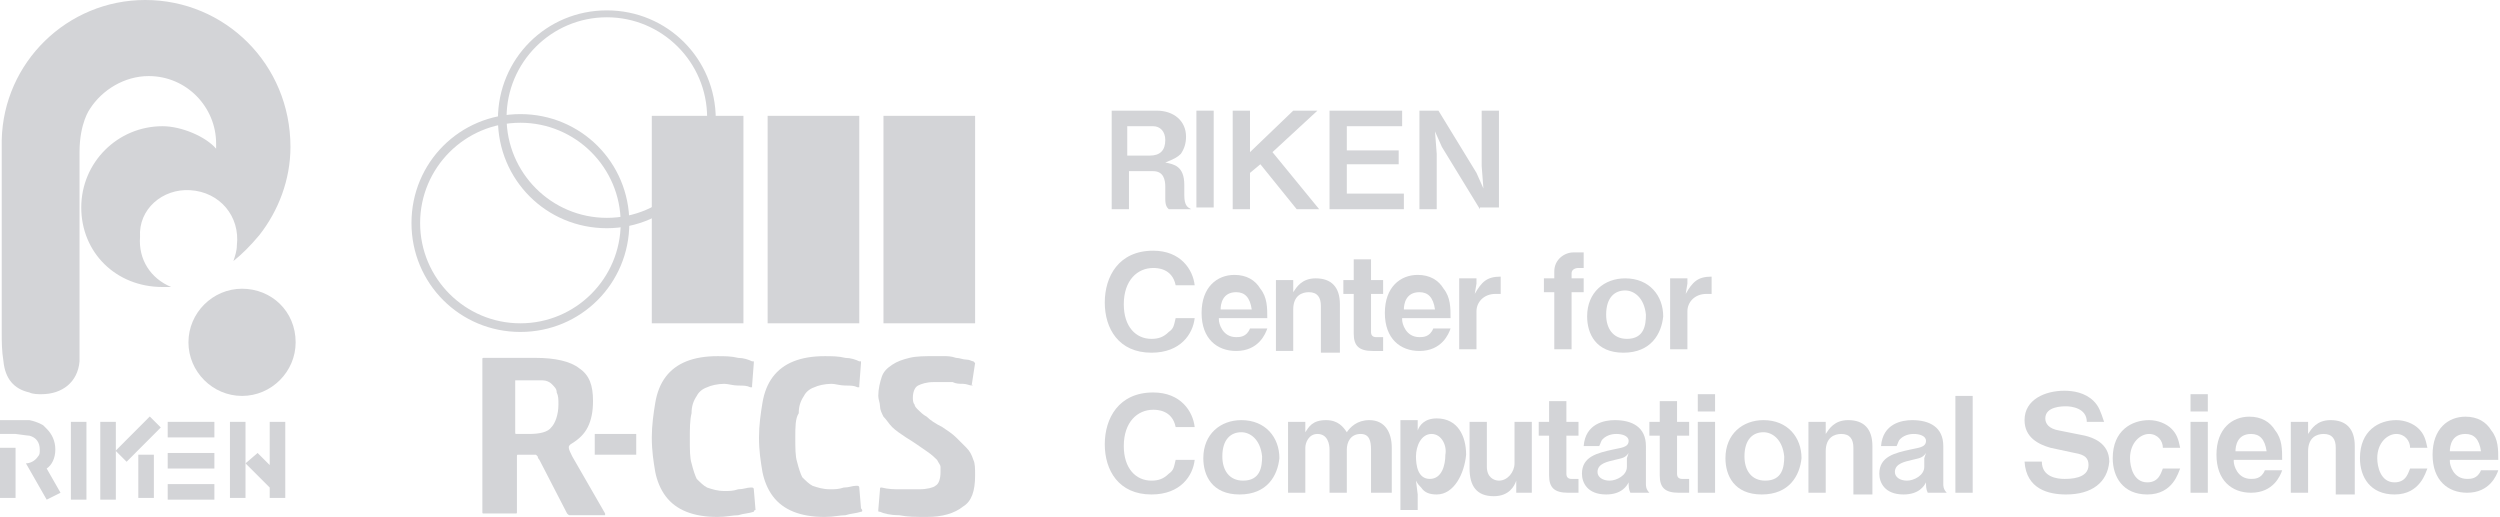 <?xml version="1.0" encoding="utf-8"?>
<svg version="1.1" xmlns="http://www.w3.org/2000/svg" xmlns:xlink="http://www.w3.org/1999/xlink" x="0px"
	 y="0px" viewBox="0 0 144.6 29.9" style="enable-background:new 0 0 144.6 29.9;" xml:space="preserve">
<style type="text/css">
	.st0{fill:rgb(211, 212, 215);}
</style>
<g>
	<g>
		<g>
			<path class="st0" d="M31.2,26.6c-0.1-0.1-0.1-0.2-0.1-0.2c0,0-0.1-0.1-0.1-0.1h-1c-0.1,0-0.1,0-0.1,0.1v3.2c0,0.1,0,0.1-0.1,0.1
				H28c-0.1,0-0.1,0-0.1-0.1v-8.8c0-0.1,0-0.1,0.1-0.1h3c1.1,0,2,0.2,2.5,0.6c0.6,0.4,0.8,1,0.8,1.9c0,0.6-0.1,1.1-0.3,1.5
				c-0.2,0.4-0.5,0.7-1,1c-0.1,0.1-0.1,0.1-0.1,0.2c0,0.1,0.1,0.3,0.2,0.5l1.9,3.3c0,0,0,0.1,0,0.1c0,0,0,0-0.1,0h-1.9
				c-0.1,0-0.1,0-0.2-0.1L31.2,26.6z M30.6,25.1c0.6,0,1.1-0.1,1.3-0.4c0.2-0.2,0.4-0.7,0.4-1.3c0-0.3,0-0.5-0.1-0.7
				c0-0.2-0.1-0.3-0.3-0.5c-0.1-0.1-0.3-0.2-0.5-0.2C31.2,22,31,22,30.6,22H30c-0.1,0-0.1,0-0.2,0c0,0,0,0,0,0.1V25
				c0,0.1,0,0.1,0.1,0.1H30.6z"/>
		</g>
	</g>
	<rect x="34.4" y="25.1" class="st0" width="2.4" height="1.2"/>
	<path class="st0" d="M43.6,29.6c-0.3,0.1-0.6,0.1-0.9,0.2c-0.3,0-0.7,0.1-1.2,0.1c-0.7,0-1.3-0.1-1.8-0.3c-0.5-0.2-0.9-0.5-1.2-0.9
		c-0.3-0.4-0.5-0.9-0.6-1.4c-0.1-0.6-0.2-1.2-0.2-2c0-0.7,0.1-1.4,0.2-2c0.1-0.6,0.3-1.1,0.6-1.5c0.3-0.4,0.7-0.7,1.2-0.9
		c0.5-0.2,1.1-0.3,1.8-0.3c0.4,0,0.8,0,1.2,0.1c0.3,0,0.6,0.1,0.8,0.2c0,0,0.1,0,0.1,0c0,0,0,0,0,0.1l-0.1,1.3c0,0,0,0,0,0.1
		c0,0-0.1,0-0.1,0c-0.2-0.1-0.4-0.1-0.7-0.1c-0.3,0-0.6-0.1-0.8-0.1c-0.4,0-0.8,0.1-1,0.2c-0.3,0.1-0.5,0.3-0.6,0.5
		c-0.2,0.3-0.3,0.6-0.3,1c-0.1,0.4-0.1,0.9-0.1,1.5c0,0.6,0,1.1,0.1,1.4c0.1,0.4,0.2,0.7,0.3,0.9c0.2,0.2,0.4,0.4,0.6,0.5
		c0.3,0.1,0.6,0.2,1,0.2c0.3,0,0.5,0,0.8-0.1c0.3,0,0.5-0.1,0.7-0.1c0,0,0.1,0,0.1,0c0,0,0.1,0,0.1,0.1l0.1,1.2
		C43.6,29.5,43.6,29.6,43.6,29.6z"/>
	<path class="st0" d="M49.8,29.6c-0.3,0.1-0.6,0.1-0.9,0.2c-0.3,0-0.7,0.1-1.2,0.1c-0.7,0-1.3-0.1-1.8-0.3c-0.5-0.2-0.9-0.5-1.2-0.9
		c-0.3-0.4-0.5-0.9-0.6-1.4c-0.1-0.6-0.2-1.2-0.2-2c0-0.7,0.1-1.4,0.2-2c0.1-0.6,0.3-1.1,0.6-1.5c0.3-0.4,0.7-0.7,1.2-0.9
		c0.5-0.2,1.1-0.3,1.8-0.3c0.4,0,0.8,0,1.2,0.1c0.3,0,0.6,0.1,0.8,0.2c0,0,0.1,0,0.1,0c0,0,0,0,0,0.1l-0.1,1.3c0,0,0,0,0,0.1
		c0,0-0.1,0-0.1,0c-0.2-0.1-0.4-0.1-0.7-0.1c-0.3,0-0.6-0.1-0.8-0.1c-0.4,0-0.8,0.1-1,0.2c-0.3,0.1-0.5,0.3-0.6,0.5
		c-0.2,0.3-0.3,0.6-0.3,1C46,24.2,46,24.7,46,25.3c0,0.6,0,1.1,0.1,1.4c0.1,0.4,0.2,0.7,0.3,0.9c0.2,0.2,0.4,0.4,0.6,0.5
		c0.3,0.1,0.6,0.2,1,0.2c0.3,0,0.5,0,0.8-0.1c0.3,0,0.5-0.1,0.7-0.1c0,0,0.1,0,0.1,0c0,0,0.1,0,0.1,0.1l0.1,1.2
		C49.9,29.5,49.9,29.6,49.8,29.6z"/>
	<g>
		<g>
			<path class="st0" d="M56.2,22.3c-0.1,0-0.3-0.1-0.5-0.1c-0.2,0-0.4,0-0.6-0.1c-0.2,0-0.4,0-0.6,0c-0.2,0-0.4,0-0.5,0
				c-0.4,0-0.7,0.1-0.9,0.2c-0.2,0.1-0.3,0.4-0.3,0.7c0,0.1,0,0.3,0.1,0.4c0,0.1,0.1,0.2,0.2,0.3c0.1,0.1,0.3,0.3,0.5,0.4
				c0.2,0.2,0.5,0.4,0.9,0.6c0.3,0.2,0.6,0.4,0.8,0.6c0.2,0.2,0.4,0.4,0.6,0.6c0.2,0.2,0.3,0.4,0.4,0.7c0.1,0.2,0.1,0.5,0.1,0.9
				c0,0.9-0.2,1.5-0.7,1.8c-0.5,0.4-1.2,0.6-2.1,0.6c-0.6,0-1.1,0-1.6-0.1c-0.5,0-0.9-0.1-1.1-0.2c-0.1,0-0.1,0-0.1-0.1l0.1-1.2
				c0-0.1,0-0.1,0.1-0.1c0.4,0.1,0.7,0.1,1.1,0.1c0.4,0,0.8,0,1.1,0c0.4,0,0.8-0.1,0.9-0.2c0.2-0.1,0.3-0.4,0.3-0.8
				c0-0.1,0-0.2,0-0.3s-0.1-0.2-0.2-0.4c-0.1-0.1-0.3-0.3-0.6-0.5c-0.3-0.2-0.7-0.5-1.2-0.8c-0.3-0.2-0.6-0.4-0.8-0.6
				c-0.2-0.2-0.3-0.4-0.5-0.6c-0.1-0.2-0.2-0.4-0.2-0.6c0-0.2-0.1-0.4-0.1-0.6c0-0.4,0.1-0.8,0.2-1.1c0.1-0.3,0.3-0.5,0.6-0.7
				c0.3-0.2,0.6-0.3,1-0.4c0.4-0.1,0.9-0.1,1.4-0.1c0.2,0,0.4,0,0.6,0c0.2,0,0.4,0,0.7,0.1c0.2,0,0.4,0.1,0.6,0.1
				c0.2,0,0.3,0.1,0.4,0.1c0,0,0.1,0.1,0.1,0.1L56.2,22.3C56.3,22.2,56.3,22.3,56.2,22.3z"/>
		</g>
	</g>
	<g>
		<g>
			<rect x="44.4" y="6.7" class="st0" width="5.3" height="12"/>
			<rect x="37.7" y="6.7" class="st0" width="5.3" height="12"/>
			<rect x="51.1" y="6.7" class="st0" width="5.3" height="12"/>
			<path class="st0" d="M30.1,19.2c-3.5,0-6.3-2.8-6.3-6.3c0-3.5,2.8-6.3,6.3-6.3s6.3,2.8,6.3,6.3C36.4,16.4,33.6,19.2,30.1,19.2z
				 M30.1,7.1c-3.2,0-5.8,2.6-5.8,5.8c0,3.2,2.6,5.8,5.8,5.8c3.2,0,5.8-2.6,5.8-5.8C35.9,9.7,33.3,7.1,30.1,7.1z"/>
			<path class="st0" d="M35.1,13.2c-3.5,0-6.3-2.8-6.3-6.3c0-3.5,2.8-6.3,6.3-6.3c3.5,0,6.3,2.8,6.3,6.3
				C41.4,10.3,38.6,13.2,35.1,13.2z M35.1,1c-3.2,0-5.8,2.6-5.8,5.8c0,3.2,2.6,5.8,5.8,5.8c3.2,0,5.8-2.6,5.8-5.8
				C40.9,3.6,38.3,1,35.1,1z"/>
		</g>
	</g>
	<g>
		<path class="st0" d="M67.6,12.1c-0.1-0.1-0.2-0.2-0.2-0.6v-0.7c0-0.4-0.1-0.9-0.7-0.9h-1.4v2.2h-1V6.4h2.6c1,0,1.7,0.6,1.7,1.5
			c0,0.4-0.1,0.7-0.3,1c-0.2,0.2-0.4,0.3-0.9,0.5c0.5,0.1,1.1,0.2,1.1,1.3v0.6c0,0.6,0.2,0.7,0.4,0.8H67.6z M66.7,7.3h-1.5V9h1.3
			c0.6,0,0.9-0.3,0.9-0.9C67.4,7.6,67.1,7.3,66.7,7.3z"/>
		<path class="st0" d="M69.2,12.1V6.4h1v5.6H69.2z"/>
		<path class="st0" d="M75,12.1l-2.1-2.6l-0.6,0.5v2.1h-1V6.4h1v2.4l2.5-2.4h1.4l-2.6,2.4l2.7,3.3H75z"/>
		<path class="st0" d="M76.9,12.1V6.4h4.2v0.9h-3.2v1.4h3v0.8h-3v1.7h3.3v0.9H76.9z"/>
		<path class="st0" d="M85.6,12.1l-2.2-3.6L83,7.6l0.1,1.3v3.2h-1V6.4h1.1l2.2,3.6l0.4,0.9l-0.1-1.3V6.4h1v5.6H85.6z"/>
		<path class="st0" d="M66.6,20.4c-1.9,0-2.7-1.4-2.7-2.9c0-1.5,0.8-3,2.8-3c1.6,0,2.3,1.1,2.4,2H68c-0.2-1-1.1-1-1.3-1
			c-0.9,0-1.7,0.7-1.7,2.1c0,1.3,0.7,2,1.6,2c0.4,0,0.7-0.1,1-0.4c0.3-0.2,0.3-0.4,0.4-0.8h1.1C69,19.3,68.3,20.4,66.6,20.4z"/>
		<path class="st0" d="M70.5,18.5c0,0.2,0.2,1,1,1c0.2,0,0.6,0,0.8-0.5h1c-0.1,0.3-0.5,1.3-1.8,1.3c-1.1,0-2-0.7-2-2.2
			c0-1.5,0.9-2.2,1.9-2.2c0.7,0,1.2,0.3,1.5,0.8c0.4,0.5,0.4,1.1,0.4,1.7H70.5z M71.5,16.9c-0.8,0-0.9,0.7-0.9,1h1.8
			C72.3,17.2,72,16.9,71.5,16.9z"/>
		<path class="st0" d="M76.4,20.3v-2.6c0-0.5-0.2-0.8-0.7-0.8c-0.4,0-0.9,0.2-0.9,1v2.4h-1v-4.1h1v0.3l0,0.4
			c0.2-0.3,0.5-0.8,1.3-0.8c0.9,0,1.4,0.5,1.4,1.5v2.8H76.4z"/>
		<path class="st0" d="M79.3,16.9v2.3c0,0.2,0.1,0.3,0.3,0.3H80v0.8h-0.6c-0.8,0-1.1-0.3-1.1-1v-2.3h-0.6v-0.8h0.6V15h1v1.2H80v0.8
			H79.3z"/>
		<path class="st0" d="M81.1,18.5c0,0.2,0.2,1,1,1c0.2,0,0.6,0,0.8-0.5h1c-0.1,0.3-0.5,1.3-1.8,1.3c-1.1,0-2-0.7-2-2.2
			c0-1.5,0.9-2.2,1.9-2.2c0.7,0,1.2,0.3,1.5,0.8c0.4,0.5,0.4,1.1,0.4,1.7H81.1z M82.1,16.9c-0.8,0-0.9,0.7-0.9,1h1.8
			C82.9,17.2,82.6,16.9,82.1,16.9z"/>
		<path class="st0" d="M86.5,17c-0.7,0-1.1,0.5-1.1,1v2.2h-1v-4.1h1v0.3L85.3,17c0.4-0.7,0.7-1,1.5-1v1H86.5z"/>
		<path class="st0" d="M90.9,16.9v3.3h-1v-3.3h-0.6v-0.8h0.6v-0.4c0-0.7,0.6-1.1,1.1-1.1h0.6v0.9h-0.3c-0.2,0-0.4,0.1-0.4,0.3v0.3
			h0.7v0.8H90.9z"/>
		<path class="st0" d="M93.9,20.4c-1.6,0-2.1-1.1-2.1-2.1c0-1.4,1-2.2,2.2-2.2c1.4,0,2.2,1,2.2,2.2C96.1,19.3,95.5,20.4,93.9,20.4z
			 M94,16.8c-0.6,0-1.1,0.4-1.1,1.4c0,0.8,0.4,1.4,1.2,1.4c1,0,1.1-0.8,1.1-1.4C95.1,17.2,94.5,16.8,94,16.8z"/>
		<path class="st0" d="M98.7,17c-0.7,0-1.1,0.5-1.1,1v2.2h-1v-4.1h1v0.3L97.5,17c0.4-0.7,0.7-1,1.5-1v1H98.7z"/>
		<path class="st0" d="M66.6,28.6c-1.9,0-2.7-1.4-2.7-2.9c0-1.5,0.8-3,2.8-3c1.6,0,2.3,1.1,2.4,2H68c-0.2-1-1.1-1-1.3-1
			c-0.9,0-1.7,0.7-1.7,2.1c0,1.3,0.7,2,1.6,2c0.4,0,0.7-0.1,1-0.4c0.3-0.2,0.3-0.4,0.4-0.8h1.1C69,27.5,68.3,28.6,66.6,28.6z"/>
		<path class="st0" d="M71.7,28.6c-1.6,0-2.1-1.1-2.1-2.1c0-1.4,1-2.2,2.2-2.2c1.4,0,2.2,1,2.2,2.2C73.9,27.5,73.3,28.6,71.7,28.6z
			 M71.8,25c-0.6,0-1.1,0.4-1.1,1.4c0,0.8,0.4,1.4,1.2,1.4c1,0,1.1-0.8,1.1-1.4C72.9,25.4,72.3,25,71.8,25z"/>
		<path class="st0" d="M79.3,28.5v-2.5c0-0.5-0.1-0.9-0.6-0.9c-0.6,0-0.8,0.5-0.8,0.9v2.5h-1v-2.5c0-0.3-0.1-0.9-0.7-0.9
			c-0.5,0-0.7,0.5-0.7,0.8v2.6h-1v-4.1h1v0.2l0,0.4c0.2-0.3,0.4-0.7,1.2-0.7c0.7,0,1,0.4,1.2,0.7c0.2-0.3,0.6-0.7,1.3-0.7
			c0.9,0,1.3,0.7,1.3,1.6v2.6H79.3z"/>
		<path class="st0" d="M83.1,28.6c-0.4,0-0.7-0.1-0.9-0.4c-0.1-0.1-0.2-0.2-0.3-0.4l0.1,0.8v0.9h-1v-5.2h1v0.3l0,0.3
			c0.1-0.3,0.4-0.7,1.1-0.7c1.2,0,1.7,1,1.7,2.1C84.7,27.4,84.1,28.6,83.1,28.6z M82.8,25.1c-0.6,0-0.9,0.7-0.9,1.3
			c0,0.5,0.1,1.3,0.8,1.3c0.7,0,0.9-0.8,0.9-1.4C83.7,25.8,83.4,25.1,82.8,25.1z"/>
		<path class="st0" d="M87.7,28.5v-0.3l0-0.4c-0.1,0.3-0.4,0.9-1.3,0.9c-1,0-1.4-0.6-1.4-1.6v-2.7h1V27c0,0.6,0.4,0.8,0.7,0.8
			c0.5,0,0.9-0.5,0.9-1v-2.4h1v4.1H87.7z"/>
		<path class="st0" d="M90.6,25.1v2.3c0,0.2,0.1,0.3,0.3,0.3h0.4v0.8h-0.6c-0.8,0-1.1-0.3-1.1-1v-2.3H89v-0.8h0.6v-1.2h1v1.2h0.7
			v0.8H90.6z"/>
		<path class="st0" d="M94.3,28.5c-0.1-0.2-0.1-0.4-0.1-0.6c-0.1,0.2-0.4,0.7-1.3,0.7c-1.1,0-1.4-0.7-1.4-1.2c0-1,0.9-1.2,1.8-1.4
			c0.4-0.1,0.9-0.1,0.9-0.5c0-0.3-0.4-0.4-0.7-0.4c-0.1,0-0.5,0-0.8,0.3c-0.1,0.1-0.1,0.2-0.2,0.4h-0.9c0.1-1.3,1.2-1.5,1.8-1.5
			c1,0,1.8,0.4,1.8,1.5V28c0,0.1,0,0.3,0.2,0.5H94.3z M93.4,26.6c-0.4,0.1-1,0.2-1,0.7c0,0.3,0.3,0.5,0.7,0.5c0.4,0,1-0.3,1-0.8
			v-0.5l0.1-0.3C94,26.5,93.8,26.5,93.4,26.6z"/>
		<path class="st0" d="M97,25.1v2.3c0,0.2,0.1,0.3,0.3,0.3h0.4v0.8h-0.6c-0.8,0-1.1-0.3-1.1-1v-2.3h-0.6v-0.8H96v-1.2h1v1.2h0.7v0.8
			H97z"/>
		<path class="st0" d="M98.2,23.8v-1h1v1H98.2z M98.2,28.5v-4.1h1v4.1H98.2z"/>
		<path class="st0" d="M101.9,28.6c-1.6,0-2.1-1.1-2.1-2.1c0-1.4,1-2.2,2.2-2.2c1.4,0,2.2,1,2.2,2.2
			C104.1,27.5,103.5,28.6,101.9,28.6z M102,25c-0.6,0-1.1,0.4-1.1,1.4c0,0.8,0.4,1.4,1.2,1.4c1,0,1.1-0.8,1.1-1.4
			C103.1,25.4,102.5,25,102,25z"/>
		<path class="st0" d="M107.2,28.5v-2.6c0-0.5-0.2-0.8-0.7-0.8c-0.4,0-0.9,0.2-0.9,1v2.4h-1v-4.1h1v0.3l0,0.4
			c0.2-0.3,0.5-0.8,1.3-0.8c0.9,0,1.4,0.5,1.4,1.5v2.8H107.2z"/>
		<path class="st0" d="M111.5,28.5c-0.1-0.2-0.1-0.4-0.1-0.6c-0.1,0.2-0.4,0.7-1.3,0.7c-1.1,0-1.4-0.7-1.4-1.2c0-1,0.9-1.2,1.8-1.4
			c0.4-0.1,0.9-0.1,0.9-0.5c0-0.3-0.4-0.4-0.7-0.4c-0.1,0-0.5,0-0.8,0.3c-0.1,0.1-0.1,0.2-0.2,0.4h-0.9c0.1-1.3,1.2-1.5,1.8-1.5
			c1,0,1.8,0.4,1.8,1.5V28c0,0.1,0,0.3,0.2,0.5H111.5z M110.6,26.6c-0.4,0.1-1,0.2-1,0.7c0,0.3,0.3,0.5,0.7,0.5c0.4,0,1-0.3,1-0.8
			v-0.5l0.1-0.3C111.2,26.5,111,26.5,110.6,26.6z"/>
		<path class="st0" d="M113.1,28.5v-5.6h1v5.6H113.1z"/>
		<path class="st0" d="M119.5,28.6c-1,0-2.3-0.3-2.4-1.9h1c0,0.9,0.9,1,1.3,1c0.3,0,1.4,0,1.4-0.8c0-0.4-0.2-0.6-0.8-0.7l-1.4-0.3
			c-0.7-0.2-1.5-0.6-1.5-1.6c0-1.2,1.2-1.7,2.3-1.7c0.5,0,1.2,0.1,1.7,0.6c0.3,0.3,0.4,0.6,0.6,1.2h-1c0-0.8-0.9-0.9-1.2-0.9
			c-0.2,0-1.2,0-1.2,0.7c0,0.3,0.2,0.6,0.8,0.7l1.5,0.3c0.4,0.1,1.4,0.4,1.4,1.5C121.9,27.9,121,28.6,119.5,28.6z"/>
		<path class="st0" d="M124.2,28.6c-1.4,0-2-1-2-2.1c0-1.6,1.1-2.2,2.1-2.2c0.5,0,1,0.2,1.3,0.5c0.3,0.3,0.4,0.6,0.5,1.1h-1
			c0-0.4-0.3-0.8-0.8-0.8c-0.5,0-1.1,0.5-1.1,1.4c0,0.5,0.2,1.4,1,1.4c0.7,0,0.8-0.6,0.9-0.8h1C126,27.3,125.7,28.6,124.2,28.6z"/>
		<path class="st0" d="M126.7,23.8v-1h1v1H126.7z M126.7,28.5v-4.1h1v4.1H126.7z"/>
		<path class="st0" d="M129.2,26.7c0,0.2,0.2,1,1,1c0.2,0,0.6,0,0.8-0.5h1c-0.1,0.3-0.5,1.3-1.8,1.3c-1.1,0-2-0.7-2-2.2
			c0-1.5,0.9-2.2,1.9-2.2c0.7,0,1.2,0.3,1.5,0.8c0.4,0.5,0.4,1.1,0.4,1.7H129.2z M130.2,25.1c-0.8,0-0.9,0.7-0.9,1h1.8
			C131,25.4,130.7,25.1,130.2,25.1z"/>
		<path class="st0" d="M135.1,28.5v-2.6c0-0.5-0.2-0.8-0.7-0.8c-0.4,0-0.9,0.2-0.9,1v2.4h-1v-4.1h1v0.3l0,0.4
			c0.2-0.3,0.5-0.8,1.3-0.8c0.9,0,1.4,0.5,1.4,1.5v2.8H135.1z"/>
		<path class="st0" d="M138.5,28.6c-1.4,0-2-1-2-2.1c0-1.6,1.1-2.2,2.1-2.2c0.5,0,1,0.2,1.3,0.5c0.3,0.3,0.4,0.6,0.5,1.1h-1
			c0-0.4-0.3-0.8-0.8-0.8c-0.5,0-1.1,0.5-1.1,1.4c0,0.5,0.2,1.4,1,1.4c0.7,0,0.8-0.6,0.9-0.8h1C140.3,27.3,140,28.6,138.5,28.6z"/>
		<path class="st0" d="M141.7,26.7c0,0.2,0.2,1,1,1c0.2,0,0.6,0,0.8-0.5h1c-0.1,0.3-0.5,1.3-1.8,1.3c-1.1,0-2-0.7-2-2.2
			c0-1.5,0.9-2.2,1.9-2.2c0.7,0,1.2,0.3,1.5,0.8c0.4,0.5,0.4,1.1,0.4,1.7H141.7z M142.6,25.1c-0.8,0-0.9,0.7-0.9,1h1.8
			C143.4,25.4,143.1,25.1,142.6,25.1z"/>
	</g>
	<g>
		<rect x="8" y="26.3" class="st0" width="0.9" height="2.5"/>
		<path class="st0" d="M13.7,14.2c0,0.3-0.1,0.6-0.2,0.9c0.5-0.4,1-0.9,1.5-1.5c1.1-1.4,1.8-3.2,1.8-5.1C16.8,3.7,13,0,8.4,0
			C3.9,0,0.2,3.6,0.1,8.1c0,0.1,0,0.8,0,1.4l0,9.3c0,0,0,0.2,0,0.5c0,0.4,0,1,0.1,1.6c0.1,1,0.6,1.6,1.5,1.8
			c0.2,0.1,0.5,0.1,0.7,0.1c1.2,0,2.1-0.7,2.2-1.9c0-0.6,0-1.2,0-1.6c0-0.3,0-0.5,0-0.5V8.8c0-1.7,0.6-2.5,0.6-2.5
			c0.7-1.1,2-1.9,3.4-1.9c2.2,0,3.9,1.8,3.9,3.9c0,0,0,0.3,0,0.3c-0.6-0.7-2-1.3-3.1-1.3c-2.6,0-4.7,2.1-4.7,4.7
			c0,2.6,2,4.6,4.7,4.6c0.1,0,0.3,0,0.5,0c-1.2-0.5-1.9-1.6-1.8-2.9C8,12.1,9.4,10.9,11,11C12.7,11.1,13.9,12.5,13.7,14.2"/>
		<path class="st0" d="M14,16.7c-1.7,0-3.1,1.4-3.1,3.1c0,1.7,1.4,3.1,3.1,3.1c1.7,0,3.1-1.4,3.1-3.1C17.1,18,15.7,16.7,14,16.7"/>
		<rect x="4.1" y="24.4" class="st0" width="0.9" height="4.5"/>
		<rect x="5.8" y="24.4" class="st0" width="0.9" height="4.5"/>
		<polygon class="st0" points="14.2,25.7 14.2,24.4 13.3,24.4 13.3,25.5 13.3,26.1 13.3,28.8 14.2,28.8 14.2,27.4 		"/>
		<polygon class="st0" points="16.5,24.4 15.6,24.4 15.6,26.9 14.9,26.2 14.2,26.8 15.6,28.2 15.6,28.8 16.5,28.8 16.5,28.8 		"/>
		<rect x="6.6" y="24.9" transform="matrix(0.706 -0.708 0.708 0.706 -15.603 13.166)" class="st0" width="2.8" height="0.9"/>
		<path class="st0" d="M1.7,25.2c0.4,0.1,0.6,0.4,0.6,0.8c0,0.2,0,0.3-0.1,0.4c-0.2,0.3-0.5,0.4-0.7,0.4l1.2,2.1l0.8-0.4l-0.8-1.4
			c0,0,0,0,0,0C3,26.9,3.2,26.5,3.2,26c0-0.5-0.2-0.9-0.5-1.2c-0.1-0.1-0.1-0.1-0.2-0.2c0,0-0.3-0.2-0.8-0.3c-0.3,0-0.6,0-0.8,0H0
			v0.8h0.9C1.6,25.2,1.7,25.2,1.7,25.2"/>
		<polygon class="st0" points="0,27.3 0,25.9 0.9,25.9 0.9,28.8 0,28.8 		"/>
		<rect x="9.7" y="24.4" class="st0" width="2.7" height="0.9"/>
		<rect x="9.7" y="28" class="st0" width="2.7" height="0.9"/>
		<rect x="9.7" y="26.2" class="st0" width="2.7" height="0.9"/>
	</g>
</g>
<g>
</g>
<g>
</g>
<g>
</g>
<g>
</g>
<g>
</g>
<g>
</g>
</svg>
